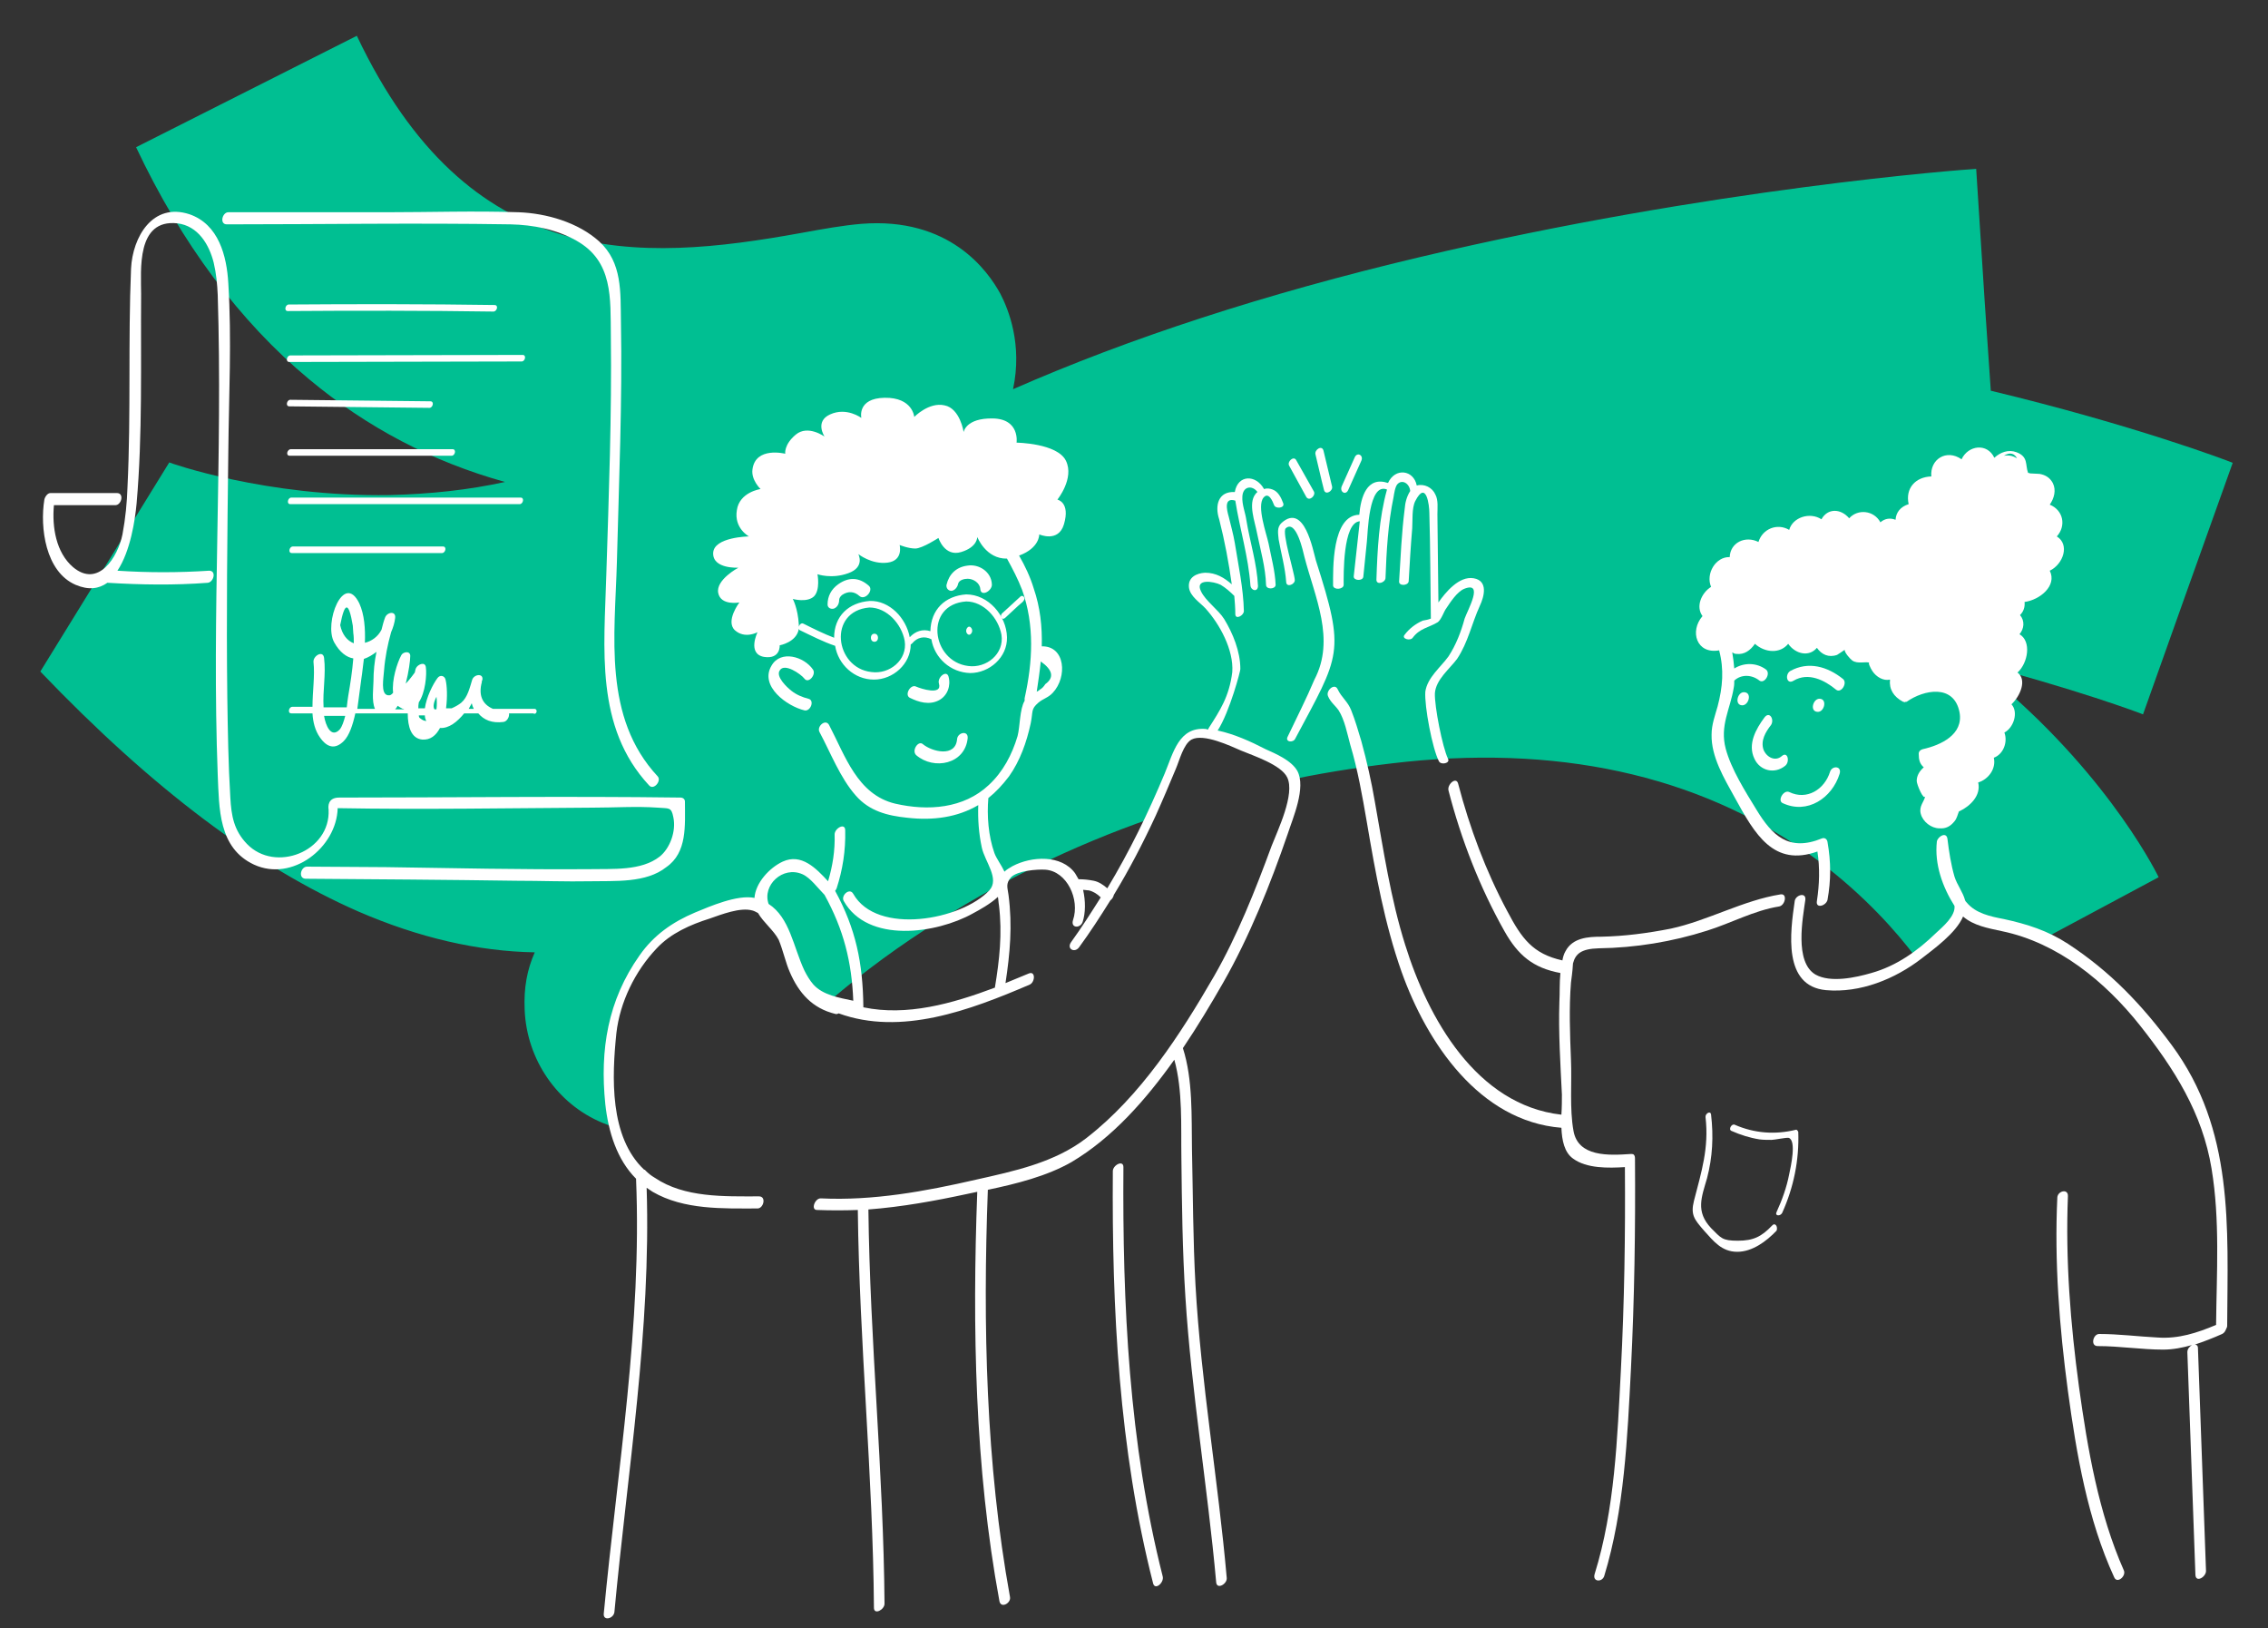 <?xml version="1.0" encoding="UTF-8"?> <svg xmlns="http://www.w3.org/2000/svg" xmlns:xlink="http://www.w3.org/1999/xlink" version="1.1" id="Ebene_1" x="0px" y="0px" viewBox="0 0 450 323" style="enable-background:new 0 0 450 323;" xml:space="preserve"><rect x="0" y="0" width="450" height="323" fill="#333333" stroke="none"/> <style type="text/css"> .st0{fill:#00BF92;} .st1{fill:#FFFFFF;} </style> <path class="st0" d="M434.1,116.7l8.9-24.9c-1.2-0.5-19.7-7.5-48-14.3L393.8,60l-1.7-26.5c-2.1,0.1-52.5,3.8-110.4,17.5 C250.9,58.3,224,67.1,201,77.2c1.9-8.9-0.9-15.8-2.5-18.9c-2.5-4.6-10.1-15.3-27.6-13.9c-3.6,0.3-7.5,1-11.9,1.8 c-32.5,5.9-66,7.7-88.2-39.1L27,29.2c9,19.1,20.6,34.6,34.3,46c11.5,9.6,24.5,16.4,38.9,20.4c-7.3,1.6-14.9,2.4-22.9,2.6 c-24.6,0.4-43.6-6.4-43.8-6.5h0.1L8,133.2c22.3,23.3,43,38.8,63.1,47.6c12,5.2,23.7,7.9,35,8.1c-1.5,3.4-2.2,7-2,11.4 c0.4,9.9,6.5,18.7,15.4,22.4c0.7,0.3,1.5,0.6,2.6,0.9c-1.3-5.2-1.4-12.2-0.1-21.7c0.5-3.6,4.8-10.4,7.1-13.3 c4.3-5.5,13.3-8.1,20.2-9.3c0,0,4.4,1.7,6.2,6c1.6,3.8,2.5,11.2,8.2,14c5.1-4.4,11.8-9.7,20-15c14-9.2,29-16.5,44.8-22 c4.1-8.9,6.1-15,7.6-16.1c2.8-1.9,15.3,3.3,20,7c0.3,0.3,0.5,0.7,0.7,1.3c7.3-1.5,14.7-2.6,22.2-3.4c32.4-3.3,60,3.4,82,19.8 c9,6.8,15.3,13.9,19.2,19.1c4.1-3.1,9.6-8.2,8.8-10.5c-0.1-0.2-0.2-0.3-0.3-0.5c-0.6-0.7-1.1-1.9-1.6-3.3c-1.3-2.8-2.4-5.6-1.8-8.8 c0,0,0.6,5,1.8,8.8c0.5,1.1,1.1,2.2,1.6,3.3c0.1,0.1,0.2,0.3,0.3,0.5c2.1,3.6,7.8,3.8,12,4.9c1.8,0.5,3.3,1,4.7,1.7l22.6-12.1 c-1.1-2.3-11.9-23-36.2-42c-0.3-0.2-0.6-0.4-0.9-0.7c20.5,5.3,33.6,10.2,34,10.4L434.1,116.7z"></path> <g> <g> <path class="st1" d="M199.5,122.5c1.1-1,2.2-2.1,3.4-3.1c0.2-0.2,0.5-0.6,0.3-0.9c-0.1-0.3-0.5-0.4-0.7-0.2 c-1.2,1.1-2.4,2.2-3.6,3.3C198.2,122.2,198.8,123.2,199.5,122.5L199.5,122.5z"></path> </g> </g> <g> <path class="st1" d="M45,44.5c18.7,0,37.5-0.3,56.3,0c4.5,0.1,9.1,1,13,3.2c7.4,4.1,6.8,11.5,6.9,18.8c0.2,15.8-0.4,31.6-0.9,47.5 c-0.4,14.6-2.3,30.2,8.5,41.8c0.9,1,2.5-0.9,1.7-1.8c-10.9-11.7-8.5-27.9-8.1-42.5c0.4-15.9,1.1-31.9,0.8-47.8 c-0.1-5.7,0.3-11.6-4.3-15.8c-4.2-3.8-10.5-5.6-16-5.8c-8.7-0.3-17.6,0-26.3,0c-10.4,0-20.9,0-31.3,0C44.1,42.1,43.5,44.5,45,44.5z "></path> <path class="st1" d="M135.9,159c0-0.5-0.4-0.8-0.9-0.8c-22.6-0.3-45.2,0-67.7,0c-2.3,0-2.2,1.8-2.1,2.4c0.4,8.3-10.6,12.6-16.2,6.8 c-2.6-2.7-3.1-5.6-3.3-9.2c-0.4-6.6-0.5-13.2-0.6-19.9c-0.2-16.2,0-32.4,0.2-48.6c0.1-11.1,0.7-22.4,0-33.5 c-0.3-5.4-1.9-11.7-7.7-13.7C30.3,40.1,26.3,47,26,53.3c-0.6,14.4,0,28.8-0.7,43.2c-0.1,3.2-0.4,6.3-1,9.5 c-0.9,4.5-4.8,10.7-9.8,6.5c-3.4-2.9-4.2-8-3.8-12.3c4.1,0,8.1,0,12.2,0c1.2,0,1.8-2.4,0.3-2.4c-4.4,0-8.8,0-13.2,0 c-0.6,0-1.1,0.8-1.2,1.3C7.9,104.6,9,113.4,15,116c2.6,1.1,4.6,0.8,6.3-0.4h0.1c6.6,0.4,13.2,0.5,19.8,0c1.2-0.1,1.8-2.4,0.3-2.4 c-6.1,0.4-12.1,0.4-18.2,0c2.6-3.9,3.5-10.1,3.8-13.3c1.2-13.7,0.8-27.8,0.9-41.6c0-4.7-1-14.9,7.2-14c4.1,0.5,6.3,4.2,7.2,7.8 c0.5,2.1,0.7,4.2,0.8,6.4c1,31.7-1.2,63.5,0,95.2c0.3,6.6,0.1,14.5,7.2,17.8c7.6,3.5,16.4-3.4,16.6-11.2c16.9,0.3,33.7,0,50.6-0.1 c4.3,0,8.7-0.3,12.9,0c2.2,0.2,2.7-0.2,3.1,1.9c0.6,2.8-0.7,6.2-2.7,7.8c-3.7,2.9-9.4,2.4-13.9,2.5c-13.5,0.1-26.9-0.2-40.4-0.4 c-5.2,0-10.5-0.1-15.7-0.1c-1.2,0-1.8,2.3-0.3,2.4c13.9,0.1,27.8,0.2,41.8,0.4c4.9,0,9.9,0.2,14.8,0.1c4.7-0.1,11,0.4,15-2.8 C136.4,169.1,135.9,163.7,135.9,159z"></path> <path class="st1" d="M98.1,60.5c-13.6-0.2-27.2-0.2-40.8-0.1c-0.7,0-1,1.3-0.2,1.3c13.6-0.1,27.2-0.1,40.8,0.1 C98.6,61.8,99,60.5,98.1,60.5z"></path> <path class="st1" d="M103.7,70.4c-15.4,0-30.7,0.1-46.1,0.1c-0.7,0-1,1.3-0.2,1.3c15.4,0,30.7-0.1,46.1-0.1 C104.2,71.7,104.5,70.4,103.7,70.4z"></path> <path class="st1" d="M57.6,79.3c-0.7,0-1,1.3-0.2,1.3c9.3,0.1,18.5,0.2,27.8,0.3c0.7,0,1-1.3,0.2-1.3 C76.2,79.5,66.9,79.4,57.6,79.3z"></path> <path class="st1" d="M57.5,90.4c10.7,0,21.4,0,32.1,0c0.7,0,1-1.3,0.2-1.3c-10.7,0-21.4,0-32.1,0C57,89.1,56.6,90.4,57.5,90.4z"></path> <path class="st1" d="M57.6,100c15.2,0,30.3,0,45.5,0c0.7,0,1-1.3,0.2-1.3c-15.2,0-30.3,0-45.5,0C57.1,98.7,56.8,100,57.6,100z"></path> <path class="st1" d="M58.1,108.4c-0.7,0-1,1.3-0.2,1.3c9.9,0,19.9,0,29.8,0c0.7,0,1-1.3,0.2-1.3C78,108.4,68,108.4,58.1,108.4z"></path> <path class="st1" d="M106,140.6c-2.7,0-5.5,0-8.2,0c-2.1-0.9-2.9-2.7-2.2-5.3c0,0,0,0,0-0.1l0,0c0-0.1,0-0.2,0.1-0.3 c0.3-1.4-1.6-1.2-2-0.1c-0.5,1.6-0.9,3.5-2.2,4.6c-0.5,0.4-1.2,0.8-1.9,1.1c-0.4,0-0.7,0-1.1,0c0.3-2.3,0.2-4.5-0.1-5.7 c-0.2-0.8-1.1-1-1.6-0.3c-0.9,1.2-2.2,3.8-2.5,6c-0.4,0-0.9,0-1.3,0c0-0.4,0-0.7,0.1-1.2c1.3-1.9,1.6-5.5,1.4-6.9 c-0.1-1.3-1.7-0.6-2,0.2c-0.1,0.2-0.1,0.5-0.2,0.8c-0.8,1.1-1.4,1.8-1.8,2.2c0.6-2.3,0.9-4.6,0.9-5.5c0-1.1-1.5-0.8-1.8-0.1 c-0.8,1.5-1.9,4.9-1.6,7.4c-0.3,0.4-0.6,0.6-1.1,0.5c-1.4-0.3-0.8-3.4-0.7-4.9c0.2-2.6,0.7-5.1,1.4-7.6c0.4-0.9,0.7-1.9,0.8-2.8 c0.2-1.5-1.6-1.2-2-0.1c-0.3,0.8-0.5,1.6-0.7,2.4c-0.7,1.4-2,2.3-3.3,2.6c0.1-2.8-0.1-5.6-1.1-7.8c-3.1-6.4-7.1,3.9-5,7.7 c1.1,2,2.5,3,3.8,3.2c-0.2,2.5-0.6,5.1-1,7.4c-0.1,0.6-0.2,1.4-0.3,2.3c-1.5,0-3.1,0-4.6,0c-0.2-3.3,0.5-6.5,0.1-9.8 c-0.2-1.6-2.2-0.4-2.1,0.8c0.3,2.7-0.2,5.9-0.2,8.9c-1.3,0-2.7,0-4,0c-0.7,0-1,1.3-0.2,1.3c1.4,0,2.8,0,4.2,0 c0.1,1.7,0.5,3.4,1.5,4.8c1.4,2,3,2.4,4.7,0.7c1.1-1.1,1.8-3.2,2.3-5.5c3.5,0,6.9,0,10.4,0c0,2.7,0.7,5,2.9,5.2 c1.6,0.1,2.7-0.8,3.5-2.3c1.8,0.1,3.4-1.2,4.8-2.9c0.9,0,1.9,0,2.8,0c1.1,1.3,2.7,2,5,1.7c0.7-0.1,1.2-1,1.1-1.7c1.6,0,3.2,0,4.8,0 C106.5,141.9,106.8,140.6,106,140.6z M86.6,138.2c0.1,0.8,0.1,1.7,0,2.5c-0.1,0-0.3,0-0.4,0C85.9,140.2,86,139.4,86.6,138.2z M79.9,140.6c0.1,0,0.2,0,0.3,0.1c-0.6,0-1.2,0-1.8,0c0.2-0.2,0.4-0.5,0.5-0.7C79.2,140.2,79.5,140.4,79.9,140.6z M67.5,124 c0.9-4.7,1.7-4.7,2.5,0.1c0,0.5,0.1,1,0.1,1.5c0.1,0.6,0.1,1.3,0.1,2C68.9,127.1,67.9,125.9,67.5,124z M67.4,144.7 c-1.7,1.8-2.8-0.8-3.1-2.7c1.4,0,2.8,0,4.2,0C68.2,143.1,67.9,144.1,67.4,144.7z M71.7,134.6c0.2-1.2,0.3-2.5,0.5-3.9 c0.9-0.3,1.7-0.8,2.5-1.4c-0.4,1.9-0.6,3.9-0.6,5.9c0,1.1-0.4,3.9,0.3,5.4c-1.2,0-2.3,0-3.5,0C71.2,138.4,71.5,136.1,71.7,134.6z M83.4,142.5c-0.2-0.1-0.3-0.3-0.3-0.6c0.4,0,0.8,0,1.2,0c0,0.4,0.1,0.8,0.3,1.1C84.1,143,83.8,142.8,83.4,142.5z M93,140.6 c0.2-0.4,0.4-0.7,0.6-1.1c0.1,0.4,0.2,0.7,0.4,1.1C93.7,140.6,93.4,140.6,93,140.6z"></path> </g> <g> <path class="st1" d="M356.3,224.1c-4.1,1-8.2,0.7-12.1-1c-0.6-0.3-1.3,0.9-0.7,1.2c1.8,0.8,3.7,1.4,5.6,1.7 c0.7,0.1,1.7,0.1,2.4,0.1c0.6,0,2.9-0.5,3.4-0.4c1.6,0.5,0.4,5.8,0.1,7.2c-0.5,2.6-1.4,5.1-2.5,7.5c-0.4,0.8,0.7,0.9,1.1,0.2 c2.3-5.1,3.4-10.5,3.2-16.1C356.7,224.3,356.5,224,356.3,224.1z"></path> <path class="st1" d="M351.6,243.1c-2.1,2.2-3.7,3-6.8,3c-3.1,0-3.3-0.5-5.3-2.5c-3.1-3.3-1.9-6.1-0.8-9.9c1.1-4.2,1.3-8.3,0.8-12.6 c-0.1-0.9-1.2-0.2-1.1,0.5c0.7,6.1-0.8,10.8-2.3,16.6c-0.7,2.8,0.1,3.7,2,5.9c1.9,2.1,3.5,4.2,6.6,4.2c3,0,5.8-2.1,7.8-4.2 C352.8,243.3,352.2,242.4,351.6,243.1z"></path> <path class="st1" d="M323.8,228.9c-0.1,0-0.2,0-0.3,0c-4.3,0.3-10.4,0.6-11.3-4.6c-0.8-4.4-0.3-9.6-0.5-14.1 c-0.2-5.1-0.4-10.2,0-15.3c0.1-0.9,0.3-2,0.4-3.8c0.5-1.9,1.6-2.9,5.1-3c7.3-0.1,14.6-1.3,21.5-3.5c4.8-1.5,9.3-4,14.3-4.8 c1.2-0.2,1.7-2.6,0.3-2.4c-7.5,1.2-14.4,5.2-21.8,6.8c-4.6,0.9-9.1,1.5-13.8,1.6c-2.6,0-5.7,0.2-7.1,2.9c-0.3,0.5-0.5,1.2-0.6,1.8 c-5.9-1.3-8.1-4.4-10.9-9.7c-4.3-8-7.5-16.6-9.8-25.4c-0.4-1.4-2.2,0.2-1.9,1.4c2.5,9.7,6.2,19.2,11.1,27.9 c2.7,4.8,5.7,7.3,11.1,8.3c-0.2,2-0.1,4-0.2,5.7c-0.2,6.1,0.2,12.3,0.5,18.4c0,1.1,0,2.5-0.1,4c-16.9-1.9-26.5-19.2-31-33.7 c-2.9-9.2-4.3-18.8-6-28.3c-0.7-4.1-1.6-8.1-2.7-12.1c-0.6-2-1.2-4.1-2-6.1c-0.7-1.8-1.9-2.5-2.7-4.2c-0.6-1.3-2.4,0.3-1.9,1.4 c0.5,1.2,1.4,1.8,2.1,2.8c1.2,1.9,1.7,4.6,2.3,6.8c1.5,5,2.4,10.2,3.3,15.4c1.7,10,3.5,20.1,6.9,29.7c5,14,15.4,29.6,31.7,30.9 c0.1,2.5,0.6,4.9,2.3,6.1c2.7,2,7,1.9,10.3,1.7c0.1,13.4-0.1,26.9-0.8,40.3c-0.7,13.4-1.2,27.6-5.2,40.4c-0.5,1.6,1.5,1.7,1.9,0.4 c4-13.1,4.6-27.5,5.3-41.1c0.7-13.9,0.9-27.8,0.8-41.7C324.4,229.1,324.1,228.9,323.8,228.9z"></path> <path class="st1" d="M412.5,275.1c-1.7-12.5-2.7-25.2-2.2-37.8c0.1-1.6-2-1.1-2.1,0.2c-0.6,12.8,0.4,25.7,2.1,38.4 c1.7,12.5,3.9,25.5,9.2,37c0.6,1.3,2.4-0.3,1.9-1.4C416.4,300.2,414.2,287.4,412.5,275.1z"></path> <path class="st1" d="M266.6,116c0-1.8-0.2-12.4,3.2-12.6c-0.4,3.6-0.8,7.2-1.2,10.9c-0.1,0.9,1.8,1,1.9,0.1 c0.2-2.3,0.5-4.6,0.7-6.9c0.2-1.6,0.3-11.9,4-10.4c-1.6,5.7-1.9,11.9-2.1,17.9c0,1.1,1.7,0.6,1.8-0.3c0.2-5.4,0.5-10.8,1.6-16.1 c0.1-0.6,0.3-2.1,0.8-2.6c1-1,2.4,0,2.5,1.4c-0.7,1.1-1,2.3-1.1,3.6c-0.6,4.7-0.8,9.5-1.1,14.3c-0.1,1,1.8,0.9,1.9,0 c0.2-3.5,0.4-7,0.7-10.5c0.1-1.5-0.1-4,0.6-5.4c2.2-4.3,2.8,0.9,2.8,2.3c0.2,7,0.2,14,0.3,21c-0.5,0.2-1,0.3-1.6,0.4 c-1.4,0.6-2.7,1.6-3.6,2.8c-0.7,0.8,1.1,1.3,1.6,0.6c1.4-1.9,3.2-2,5-3.1c0.8-0.7,1.1-2,1.7-2.8c0.8-1.2,2.1-3.2,3.5-3.8 c4-1.6,0.7,4.2,0.1,5.9c-0.7,2.6-1.7,5.2-3.2,7.5c-1.6,2.2-4.2,4.2-4.6,7c-0.2,2.9,1.4,11.3,2.7,13.8c0.4,0.8,2.3,0.4,1.8-0.5 c-1.1-2.3-2.7-10.4-2.6-13c0.2-2.7,2.9-4.8,4.4-6.8c2.2-3.3,2.9-7,4.5-10.5c0.9-1.9,1.7-5-1.2-5.5c-2.9-0.5-5.6,2.8-7,4.8 c-0.1-5.8-0.1-11.7-0.2-17.5c0-1.2,0.2-2.8-0.4-3.9c-0.6-1.4-2.2-2.2-3.7-1.8c-0.6-3.1-4.3-3.6-5.7-0.5c-4.2-1.4-5.4,2.8-5.7,6.3 c-5.5,0.1-5.2,10.9-5.2,14.1C264.7,117.1,266.6,116.9,266.6,116z"></path> <path class="st1" d="M264.3,96.5l-1.7-7.1c-0.3-1.2-1.8-0.2-1.6,0.7c0.6,2.4,1.1,4.8,1.7,7.1C263,98.3,264.5,97.4,264.3,96.5z"></path> <path class="st1" d="M259.2,98.6c0.6,0.9,1.9-0.3,1.5-1.1l-3.5-6.2c-0.5-1-1.9,0.3-1.4,1.1L259.2,98.6z"></path> <path class="st1" d="M267.5,97.2l2.6-5.8c0.5-1.1-0.8-1.8-1.3-0.7l-2.6,5.8C265.8,97.6,267,98.3,267.5,97.2z"></path> <path class="st1" d="M255.5,146.1c-0.6,1.1,1.1,1.3,1.5,0.4c8.9-16.7,10-16.9,4.1-35.3c-0.6-2.1-2.3-11.5-6.8-7.5 c-1,0.9-0.7,2.1-0.6,3.3c0.5,2.8,1.3,5.6,1.5,8.5c0.1,1.1,1.8,0.4,1.7-0.5c-0.1-1.5-2.6-9.4-1.8-10.2c2.1-1.9,3.5,4.8,3.7,5.6 c2.1,8.1,6.2,16.4,2,24.4C259.2,138.6,257.3,142.3,255.5,146.1z"></path> <path class="st1" d="M365.7,134.7c-3.1-2.5-6.9-3.6-10.5-1.6c-1.1,0.7-0.7,2.8,0.7,1.9c2.9-1.7,6.1-0.1,8.4,1.8 C365.3,137.6,366.6,135.5,365.7,134.7z"></path> <path class="st1" d="M353.7,159.3c4.9,2.3,9.8-1,11.3-5.8c0.5-1.6-1.5-1.7-1.9-0.4c-1.1,3.5-4.6,5.7-8.1,4 C353.9,156.6,352.6,158.8,353.7,159.3z"></path> <path class="st1" d="M361,138.6c-1.3,0-2,2.6-0.3,2.6C362,141.2,362.6,138.6,361,138.6z"></path> <path class="st1" d="M345.7,139.9c1.3,0,2-2.6,0.3-2.6C344.7,137.3,344.1,139.9,345.7,139.9z"></path> <path class="st1" d="M350.1,142.3c-1.7,2.3-3.4,5.3-2,8.2c1.1,2.4,4,3.1,6.1,1.4c1-0.8,0.5-3-0.7-1.9c-1.3,1.1-3,0.2-3.6-1.3 c-0.6-1.8,0.4-3.5,1.5-4.9C352.1,142.7,351.1,141,350.1,142.3z"></path> <path class="st1" d="M341.1,129L341.1,129c1,3.8,0.7,7.3-0.3,11.1c-0.5,1.8-1.2,3.6-1.2,5.6c-0.1,4.4,2.5,8.7,4.6,12.5 c4,7.3,7.7,13.8,16.4,10.7c0.5,3.3,0.4,6.5-0.1,9.8c-0.3,1.6,1.8,1,2.1-0.2c0.7-3.9,0.7-7.5,0-11.5c-0.1-0.6-0.6-0.9-1.1-0.7 c-6.6,2.7-9.9-0.6-13-5.7c-2.2-3.6-5-8-6.1-12.1c-1.2-4.6,0.9-7.8,1.6-12.1c0.1-0.5,0.1-0.9,0.1-1.4c1.4-1.3,3.5-1.2,5,0 c1,0.7,2.3-1.4,1.3-2.2c-1.9-1.4-4.4-1.4-6.3-0.2c-0.1-1.1-0.2-2.1-0.4-3.2c0.3,0.2,0.5,0.3,0.8,0.3c1.6,0.2,2.8-0.7,3.7-2 c2,1.8,5,2,6.6,0c1.4,2,4.1,2.7,5.7,0.8c0.9,1.3,2.3,2,4,1.4c0.2-0.1,0.9-0.6,1.5-1c0,0.6,1.1,1.8,1.5,2.1c1.1,0.8,2.8,0.1,3.5,0.5 c-0.5-0.3,0.1,1,0.5,1.6c0.8,1.2,2.2,2,3.5,1.7c-0.2,1.9,0.7,3.4,2.6,4.4c0,0,0,0,0.1,0c0.1,0.1,0.3,0.1,0.4,0h0.1h0.1 c3.4-2.4,9.4-3.6,10.5,2.1c0.8,4.4-3.7,6.5-7.3,7.3c-0.4,0.1-0.8,0.4-0.8,0.9c0,1.2,0.2,2,1,2.7c-0.8,0.7-1.4,1.6-1.4,2.7 c0,0.7,1.4,4,1.7,3c-0.2,1.1-1.3,2-0.9,3.5c0.4,1.6,2.1,2.9,3.7,2.9c1.3,0.1,2.2-0.4,3-1.4c0.5-0.6,0.6-1.3,0.9-2h0.1 c2.1-1,4.3-3.1,3.7-5.7c2-0.6,3.6-2.7,3.1-4.9c1.9-0.7,2.8-3.1,2.1-5c1.9-1,2.8-4.1,1.4-5.6c1.8-1.7,3.1-4.9,1.2-6.3 c2.1-1.9,2.8-6.2,0.4-7.6c0.9-1.1,1.1-2.6,0.1-3.8c0.7-0.7,1-1.6,0.9-2.6c3-0.4,6.5-3.2,5-6.2c2.7-1.3,4-5.2,1.4-6.8 c1.9-2.1,1.3-5.2-1.4-6.3c0.9-1.3,1.3-2.9,0.6-4.3c-0.6-1.1-1.5-1.6-2.6-1.8c0.1,0-1.9-0.1-1.9-0.1c-0.2-0.1-0.3-0.1-0.4-0.1 c-0.6-1.6,0.1-3.2-2.3-4.1c-1.6-0.6-3.2,0-4.4,1.1c-1.4-3-5.2-2.5-6.5,0.3c-3-2.1-6.3,0-6,3.4c-3.1,0.1-5.2,2.3-4.5,5.5 c-1.6,0.5-2.5,1.6-2.6,3.1c-1-0.4-2.1-0.3-3,0.5c-1.3-2.4-4.5-2.7-6.2-0.8c-1.7-2-4.3-2-5.5,0.2c-2.3-1.5-5.7-0.4-6.4,2.1 c-2.4-1.4-5.3-0.2-6.1,2.4c-2.6-1.3-5.6,0.1-5.7,3c-2.8-0.1-4.8,3.3-3.7,5.9c-1.9,1.2-3.1,3.9-1.7,5.8 C335.2,125.2,336.6,129.8,341.1,129z M400.2,90.9c-0.2-0.1-0.4-0.2-0.6-0.3c-0.7-0.3-1.4-0.3-2-0.2C398.9,89.6,399.7,90,400.2,90.9 z"></path> <path class="st1" d="M430.9,207.3c-6-8.1-12.2-14.6-20.6-20.1c-4-2.6-8.1-3.9-12.7-4.9c-2.6-0.5-5.6-1.1-7.4-3.3 c-0.1-0.1-0.2-0.2-0.3-0.4c-0.4-1.6-1.6-3.1-2.1-4.7c-0.7-2.4-1.1-5-1.4-7.5c-0.2-1.5-1.9-0.5-2.1,0.5c-0.5,4.5,1.1,9,3.5,12.8 c0.2,2-2.3,4.1-3.6,5.3c-3.7,3.6-7.9,6.6-12.9,8c-3.1,0.9-8.1,2-11.1,0.3c-4.2-2.5-2.5-11.2-2-14.8c0.2-1.6-1.9-1-2.1,0.2 c-0.9,6.2-2.4,16.9,6.2,17.7c6.8,0.6,13.7-2.2,19-6.3c2.3-1.8,6.8-5,8.2-8.3c2.1,1.8,4.9,2.3,7.7,2.9c11.1,2.3,20.5,10,27.4,18.7 c6.8,8.6,12.4,17.4,14.2,28.4c1.7,10.2,1,20.7,0.9,31c-3.8,1.6-7.5,2.8-11.6,2.5c-3.9-0.2-7.7-0.7-11.6-0.7c-1.2,0-1.8,2.4-0.3,2.4 c4.4,0,8.7,0.7,13,0.7c2,0,3.9-0.4,5.7-0.9c-0.5,0.3-0.9,0.8-0.9,1.4c0.5,14.7,1.1,29.5,1.6,44.2c0.1,1.6,2.1,0.4,2.1-0.8 c-0.5-14.7-1.1-29.5-1.6-44.2c0-0.5-0.3-0.7-0.6-0.7c1.8-0.6,3.6-1.3,5.4-2.1c0.4-0.2,0.6-0.5,0.8-1c0.1-0.2,0.2-0.4,0.2-0.6 C442,243.3,443.3,224.1,430.9,207.3z"></path> <path class="st1" d="M222.9,231.5c0-1.5-2.1-0.4-2.1,0.8c-0.2,27.3,1.2,55.2,8,81.8c0.4,1.4,2.2-0.2,1.9-1.4 C224,286.3,222.7,258.6,222.9,231.5z"></path> <path class="st1" d="M181.8,136.2c-1.1-0.6-2.4,1.6-1.3,2.2c1.8,0.9,3.9,1.5,5.8,0.5c1.7-0.9,2.4-2.9,1.9-4.7 c-0.4-1.4-2.3,0.2-1.9,1.4C187,138,182.7,136.6,181.8,136.2z"></path> <path class="st1" d="M166.3,115.9c-1.4,1-2.1,2.4-2.1,4c0,0.7,0.7,1,1.3,0.8c0.7-0.3,1-1,1-1.7c0-0.3,0.2-0.7,0.6-1 c1.2-0.8,2.4-0.7,3.4,0.2c1.1,1,2.9-1.1,1.9-2C170.5,114.5,168.4,114.4,166.3,115.9z"></path> <path class="st1" d="M191.9,112.2c-2.2,0.3-3.6,1.7-4.1,3.8c-0.1,0.6,0.3,1.2,1,1.2c0.7-0.1,1.2-0.8,1.3-1.4c0.2-0.8,1.3-1,1.9-1 c1.1,0,2.4,0.8,2.5,2c0.1,1.7,2.4,0.4,2.3-0.9C196.7,113.4,194.2,111.8,191.9,112.2z"></path> <path class="st1" d="M173.5,127.3c0.4,0,0.7-0.3,0.7-0.8s-0.3-0.8-0.7-0.8s-0.7,0.3-0.7,0.8S173.1,127.3,173.5,127.3z"></path> <path class="st1" d="M192.3,125.9c0.3,0,0.6-0.4,0.6-0.8s-0.3-0.8-0.6-0.8s-0.6,0.4-0.6,0.8C191.7,125.6,192,125.9,192.3,125.9z"></path> <path class="st1" d="M159.6,134.6c0.8,1.1,2.4-0.8,1.7-1.8c-1.8-2.6-6.4-3.9-8.2-0.8c-2.5,4.1,3.1,8.1,6.5,8.9 c1.2,0.3,2.1-2,0.8-2.3c-1.2-0.3-2.4-0.8-3.4-1.6c-0.9-0.7-3.1-2.8-2.3-4C155.6,131.4,158.9,133.7,159.6,134.6z"></path> <path class="st1" d="M183.1,147.6c-0.9-0.8-2.3,1.3-1.3,2.2c3.5,3,9.7,1.8,10.2-3.4c0.1-1.6-2-1.1-2.1,0.2 C189.6,150.3,184.9,149.1,183.1,147.6z"></path> <path class="st1" d="M251.1,148.6c-2.9-1.5-6.2-3-9.5-3.7c2.4-3.7,4.6-12.1,4.5-12.2c0-3.5-1.5-7.1-3.2-9.9 c-1.2-1.9-3.7-3.6-4.6-5.5c-1.3-2.6,2.5-2,3.9-1.3c1,0.6,1.9,1.4,2.7,2.2c0.1,1.2,0.2,2.4,0.2,3.6s1.7,0.3,1.7-0.6 c-0.1-4.5-1.1-9.1-1.8-13.5c-0.3-1.8-0.8-3.5-1.2-5.2c-0.4-1.4-1-3.9,1.3-3.2c0.9,5.7,2.6,11.1,3,16.8c0.1,1.1,1.5,1.4,1.5,0.1 c-0.2-4.4-1.6-8.7-2.3-13c-0.2-1.5-0.9-3.1-0.8-4.7c0.1-2.1,2-2.3,3-0.9c-0.2,0.1-0.3,0.3-0.4,0.4c-1.5,1.9-0.1,5.5,0.3,7.7 c0.7,3.4,1.7,6.9,1.8,10.3c0,1,1.9,0.9,1.9,0c-0.1-2.7-0.9-5.6-1.4-8.2c-0.4-1.9-2.4-7.4-1-9.1c1-1.2,1.8,0.7,2.1,1.5 s2.2,0.6,1.8-0.4c-0.4-1.1-1-2.3-2.1-2.7c-0.5-0.2-1.1-0.3-1.7-0.1c-1.6-2.9-5.2-2.9-5.8,0.6c-3.3-0.2-4,2.7-3.1,5.4 c1.1,4.3,1.9,8.6,2.5,12.9c-1.5-1.3-3.1-2.3-5.3-2.3c-1.7,0.1-3.4,0.9-3.2,2.9c0.2,1.8,2.2,3,3.3,4.2c2.8,3.1,5.6,8.2,5.3,12.6 c-0.6,4.9-2.5,7.7-4.6,11c-0.1,0.2-0.2,0.3-0.2,0.4c-0.1,0-0.2,0-0.4-0.1c-5.4-0.5-6.5,4.7-8.2,8.8c-3.3,7.9-7,15.5-11.4,22.8 c-0.8-0.7-1.7-1.3-2.7-1.5s-2-0.3-3-0.3c-0.2-0.4-0.5-0.8-0.7-1.2c-2.7-3.7-8.6-3.4-12.4-1.4c-0.7,0.4-1.2,0.7-1.6,1.1 c-0.6-1.3-1.6-2.6-2-3.7c-1.2-3.4-1.5-7.4-1.2-10.9c1.5-1.2,2.8-2.6,4.1-4.3c2.2-3.1,3.5-6.8,4.3-10.5c0.5-2.4,0-2.8,1.5-4.1 c0.9-0.8,2-1,2.9-2c2.9-3.1,2.5-9.3-2.2-9.2c0.1-3.9-0.3-7.7-1.6-11.5c-0.7-2.3-1.7-4.4-2.9-6.5c4.1-1.5,4-4.2,4-4.2s3.8,1.7,4.9-2 c1.3-4.4-1.3-4.9-1.3-4.9s3.4-4.2,1.7-7.7s-9.8-3.6-9.8-3.6s0.7-4.7-4.7-4.8s-5.8,2.7-5.8,2.7s-0.7-4.7-3.8-5.3 c-3.1-0.7-6,2.3-6,2.3s-0.3-3.9-5.9-3.8c-5.5,0.1-4.6,4-4.6,4s-2.9-2.2-6.2-0.7c-3.1,1.4-1.1,4.4-1.1,4.4s-3.3-2.4-5.7-0.4 s-2.1,3.8-2.1,3.8s-5.9-1.5-6.5,3.1c-0.3,2.1,1.6,3.9,1.6,3.9s-4.2,0.6-4.7,4.2c-0.6,3.6,2.4,5.2,2.4,5.2s-7,0.1-7.1,3.3 s5,2.9,5,2.9s-4.5,2.4-4,5s4.2,1.9,4.2,1.9s-2.8,3.7-0.9,5.5c2,1.8,4.5,0.4,4.5,0.4s-2.1,4.3,1.3,4.9c3.3,0.5,3.1-2.3,3.1-2.3 s3.4-0.6,3.8-3.3c0,0.1,0.1,0.3,0.2,0.3c2.3,1.1,4.6,2.3,7,3.1c0.6,3.7,3.8,6.7,7.7,6.7c3.8,0,7.3-3.1,7.3-7c0.1,0,0.2-0.1,0.3-0.2 c1-1.2,2.4-1.5,3.8-0.8c0.6,3.7,3.8,6.6,7.7,6.7c3.8,0,7.4-3.1,7.3-7.1c-0.1-4.3-3.7-8.5-8.1-8.5c-4.2,0.3-7,3-7.1,7.3 c-1.5-0.5-3,0-4.1,1.2c-0.7-3.8-4-7.3-7.9-7.2c-4.2,0.3-7.1,3-7.1,7.3c-2.1-0.8-4.1-1.8-6.1-2.8c-0.4-0.2-0.8,0.2-0.9,0.6 c0-0.1,0-0.2,0-0.4c-0.2-3.3-1.2-5.1-1.2-5.1s2.8,0.8,4.2-0.5c1.3-1.3,0.7-4.4,0.7-4.4s2.8,1,6.1-0.2c3.4-1.2,2-3.8,2-3.8 s2.6,2.1,5.8,1.7s2.4-3.5,2.4-3.5s1.7,0.7,3.1,0.7s4.6-2.1,4.6-2.1s1.2,3.8,4.5,2.8s3.2-3,3.2-3s1.7,4.4,5.9,4.3 c1.1,2,2.2,4.1,3,6.2c2.5,7,2.1,14.3,0.5,21.5c0,0.2,0,0.4,0,0.5c-1,1.7-0.9,5.1-1.4,7c-1.1,3.7-2.9,7.1-5.7,9.7 c-5,4.7-12.1,5.2-18.6,3.7c-7.5-1.8-9.9-9.5-13.1-15.6c-0.7-1.3-2.5,0.3-1.9,1.4c2.2,4.1,4.1,9.1,7.2,12.6c2.7,3.1,6.3,4,10.2,4.4 c5.2,0.6,10-0.1,14.1-2.5c-0.1,2.8,0.1,5.6,0.7,8.4c0.6,2.8,3.6,6.2,1.5,8.5c-5.5,5.9-22.3,9-27,0.7c-0.7-1.3-2.5,0.3-1.9,1.4 c4.8,8.5,18.4,6.5,25.6,2.5c1.3-0.7,3.5-1.9,5-3.3c0.1,0.5,0.1,1.1,0.2,1.6c0.7,5.7,0.1,10.9-0.8,16.4c-8.5,3.2-17.5,5.7-26.1,3.9 c0-0.1,0-0.2,0-0.2c-0.1-8.6-1.5-15.4-5.6-22.9c0.1-0.1,0.2-0.3,0.3-0.5c1.2-3.7,1.8-7.5,1.7-11.5c0-1.6-2.1-0.4-2.1,0.8 c0.1,3.2-0.4,6.3-1.3,9.3c-2.4-2.6-5.3-5.6-9-3.9c-2.6,1.2-5.4,4.2-5.6,7.2c-3.4-0.7-8.9,1.7-11.8,2.9c-4.5,1.9-8.2,4.5-11,8.5 c-6.3,8.9-7.9,18.7-6.8,29.5c0.6,5.5,2.3,11,6.1,14.8c1.2,28.8-3.7,57.7-6.4,86.2c-0.2,1.6,1.9,1.1,2.1-0.2 c2.6-27.9,7.3-56.1,6.4-84.2c0.4,0.3,0.8,0.5,1.2,0.8c6.2,3.6,13.9,3.3,20.8,3.3c1.2,0,1.8-2.4,0.3-2.4c-6.9,0-14.8,0.3-20.7-3.7 c-0.7-0.4-1.3-0.9-1.8-1.4c-0.1-0.1-0.1-0.2-0.3-0.2c-6.9-6.5-6.4-18.4-5.5-27.1c0.7-6.1,3.7-12.3,8-16.8c2.8-3,6.7-4.7,10.5-5.9 c2.3-0.8,6.1-2.3,8.5-1.6c0.4,0.1,0.7,0.3,1.1,0.5c1.1,1.9,3.1,3.4,4.1,5.3c0.9,2.2,1.4,4.6,2.2,6.4c1.8,4.2,4.5,7.2,9,8.3 c0.3,0.1,0.5,0,0.7-0.1c12.4,4.5,26-0.6,37.9-5.7c1.1-0.5,1.2-2.8-0.2-2.2c-1.5,0.6-3.1,1.3-4.6,1.9c0.9-5.9,1.4-11.4,0.6-17.5 c-0.2-1.5-0.6-2.2,0.5-3.5c1.3-1.3,5.1-1.6,6.8-1.5c4.3,0.3,6.9,5.9,5.5,10c-0.5,1.6,1.4,1.7,1.9,0.4c0.6-1.8,0.6-4.2,0.1-6.4 c0.4,0,0.7,0.1,1.1,0.1c0.9,0.2,1.7,0.7,2.4,1.4c-1.9,3-3.8,6-5.9,8.9c-0.9,1.3,0.7,2.2,1.6,1c2.2-3,4.2-6.1,6.2-9.3 c0.4-0.3,0.6-0.7,0.7-1.1c3.1-5.1,5.8-10.3,8.3-15.7c1.4-3.1,2.7-6.2,4-9.3c0.7-1.6,1.5-4.9,3.1-5.8c2.4-1.3,7.8,1.3,9.9,2.2 c2.4,1,7.9,2.8,9.1,5.3c1.6,3.3-1.9,10.5-3.1,13.6c-3.2,8.7-6.8,17.8-11.4,25.8c-6.7,11.6-14.6,23.8-25.3,32.1 c-6.3,4.9-14.4,6.6-22,8.3c-10,2.3-20.4,4.2-30.7,3.7c-1.2-0.1-2.1,2.3-0.8,2.3c2.7,0.1,5.4,0.1,8.1,0c0.3,26.3,3,52.6,3.2,78.9 c0,1.5,2.1,0.4,2.1-0.8c-0.2-26.1-2.9-52.1-3.2-78.2c6.6-0.5,13.2-1.7,19.7-3.1c0.6-0.1,1.3-0.3,1.9-0.4c-1,26.9-0.5,54.7,4.4,81.2 c0.3,1.5,2.3,0.4,2.1-0.8c-4.8-26.4-5.4-54.1-4.4-80.8c5.7-1.2,11.7-2.7,16.6-5.5c8.1-4.8,14.7-12.3,20.4-20.3 c1.7,6.1,1.3,13.2,1.4,19.3c0.1,9.3,0.2,18.5,0.8,27.8c1.2,18.9,4.4,37.6,6.1,56.5c0.1,1.6,2.2,0.4,2.1-0.8 c-1.7-19.4-5.1-38.6-6.2-58.1c-0.5-9-0.5-18-0.7-27c-0.1-6.4,0.2-13.8-1.8-20c2.9-4.3,5.6-8.8,8-13c5.2-9.1,9.4-19.6,12.8-29.5 c1-3.1,3.7-9.2,1.9-12.5C256.2,150.8,253.1,149.5,251.1,148.6z M206.5,131.2c2.4,1.7,2.7,3.2,0.9,4.5c-0.3,0.5-0.7,0.9-1.1,1.1 c-0.2,0.2-0.4,0.3-0.6,0.4C206,135.2,206.3,133.2,206.5,131.2z M191.7,119.3c3.5,0,6.4,3.3,7,6.6c0.6,3.8-3,6.7-6.6,6.2 C184.8,131.2,183.3,119.9,191.7,119.3z M172.5,120.5c3.5,0,6.4,3.3,7,6.6c0.6,3.8-3,6.7-6.6,6.2 C165.6,132.5,164.2,121.2,172.5,120.5z M161.4,195.3c-0.7-0.8-1.3-1.8-1.8-2.8c-2.2-4.7-2.9-10.5-7.1-13.2 c-1.3-3.7,2.8-7.6,6.7-5.9c1.6,0.7,3.1,2.8,4.4,4.1c3.8,6.9,5.4,13.3,5.7,21C166.5,197.9,163.3,197.4,161.4,195.3z"></path> </g> </svg> 